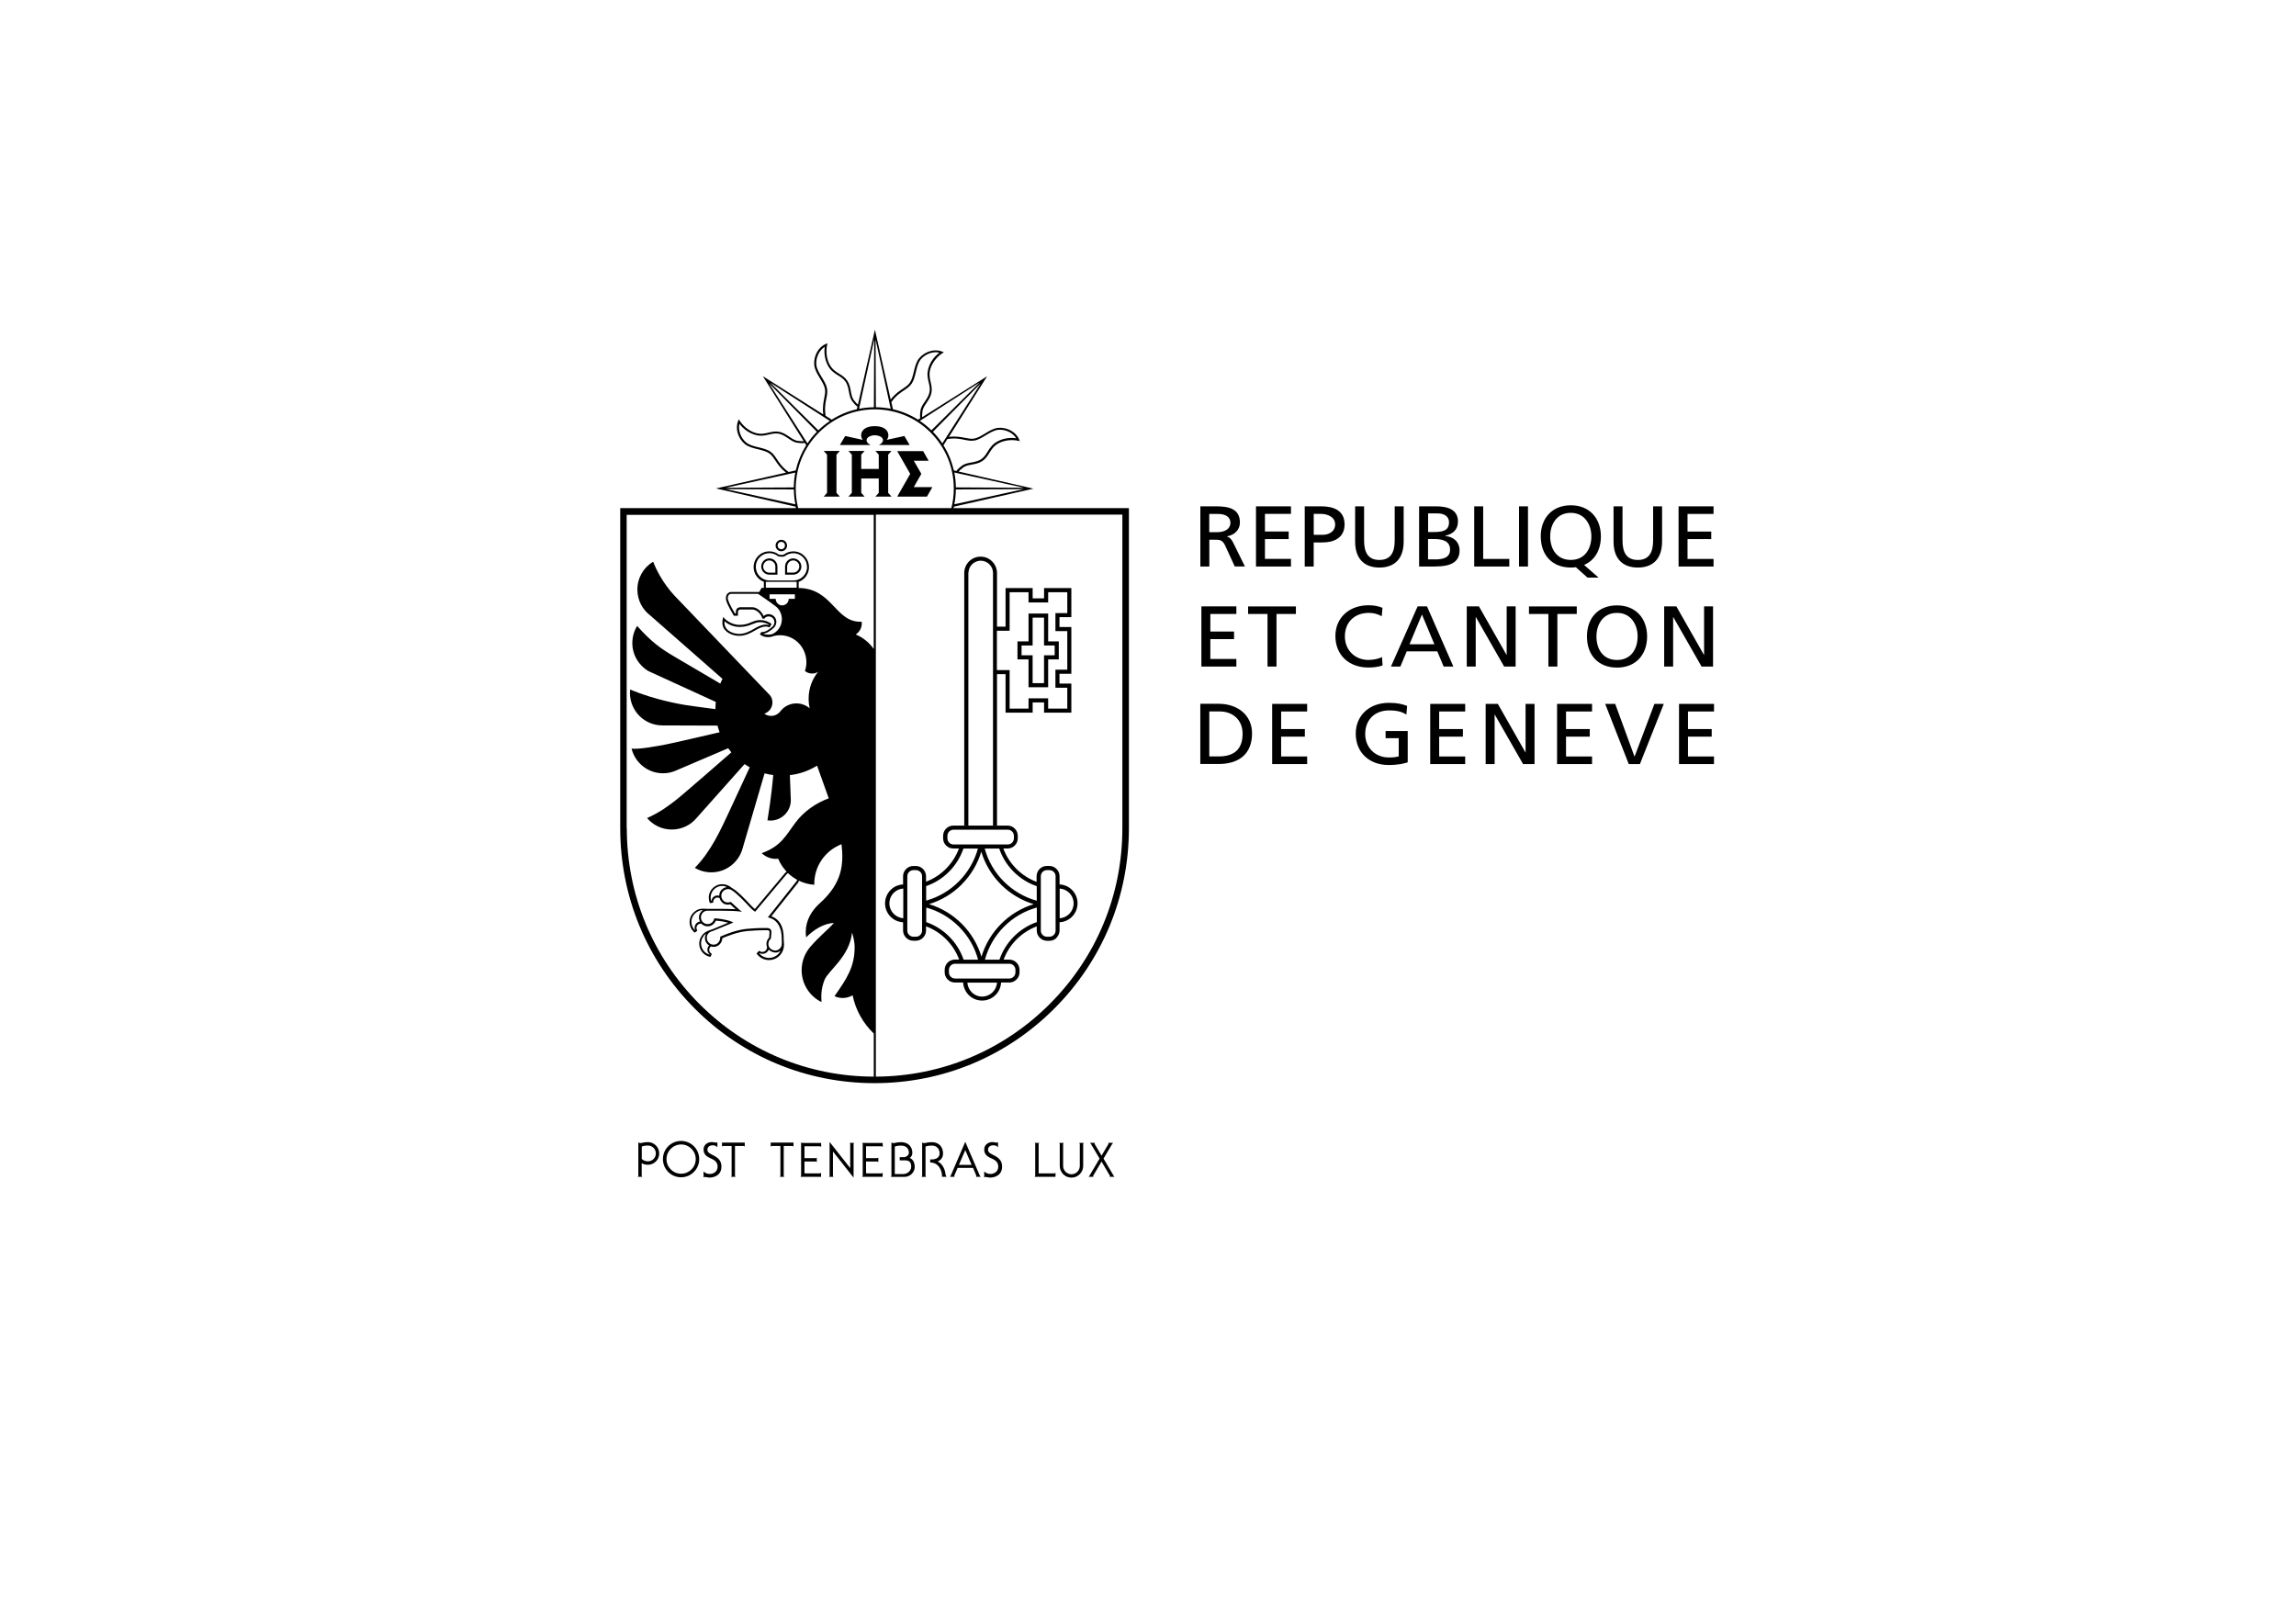 <?xml version="1.0" encoding="UTF-8"?><svg xmlns="http://www.w3.org/2000/svg" id="Calque_1" data-name="Calque 1" viewBox="0 0 600 420"><path d="M337.36,148.06h-9.14v-15.73h9.14v1.98h-6.8v4.6h6.2v1.98h-6.2v5.18h6.8v1.98ZM361.3,173.91l-.15-2.19c-.82.47-2.38.76-3.56.76-3.39,0-6.14-2.45-6.14-6.15s2.5-6.15,6.26-6.15c1.19,0,2.34.29,3.37.87l.19-2.19c-1.16-.5-2.41-.67-3.67-.67-4.98,0-8.63,3.22-8.63,8.06s3.44,8.21,8.6,8.21c.96,0,2.48-.07,3.72-.56h0ZM360.48,148.33c4.01,0,6.33-2.36,6.33-6.79v-9.21h-2.34v8.92c0,3.02-.98,5.1-4,5.1s-4-2.07-4-5.1v-8.92h-2.34v9.21c0,4.41,2.32,6.79,6.34,6.79h.01ZM422.57,174.48c-4.98,0-7.86-3.35-7.86-8.13s2.9-8.13,7.86-8.13,7.86,3.47,7.86,8.13-2.88,8.13-7.86,8.13ZM422.57,172.49c3.76,0,5.38-3.02,5.38-6.15s-1.78-6.17-5.38-6.15c-3.6-.03-5.38,2.95-5.38,6.15s1.62,6.15,5.38,6.15ZM362.08,192.93h3.44v4.77c-.59.11-1,.27-2.62.27-3.39,0-6.14-2.45-6.14-6.15s2.5-6.15,6.26-6.15c2.1,0,3.35.36,4.5,1.09l.19-2.28c-1.35-.46-2.41-.79-4.79-.79-4.98,0-8.63,3.22-8.63,8.06s3.44,8.19,8.6,8.19c2.54,0,4.1-.4,4.98-.7v-8.18h-5.78v1.88ZM333.58,174.21v-13.74h5.07v-1.98h-12.49v1.98h5.07v13.74h2.34ZM345.59,141.77h-2.29v6.29h-2.34v-15.73h4.28c3.35,0,6.13,1.13,6.13,4.71s-2.82,4.73-5.78,4.73ZM348.9,137.02c0-1.98-2.16-2.71-3.6-2.71h-1.99v5.47h2.32c1.44,0,3.28-.7,3.28-2.78h0ZM327.19,191.68c0,5.27-3.32,7.99-8.7,7.99h-4.82v-15.73h4.82c4.84,0,8.7,2.88,8.7,7.72h0ZM324.72,191.77c0-3.67-2.6-5.83-5.97-5.83h-2.73v11.76h2.45c4.01,0,6.25-1.86,6.25-5.93ZM332.45,199.69h9.14v-1.98h-6.8v-5.18h6.2v-1.98h-6.2v-4.6h6.8v-1.98h-9.14v15.73ZM323.09,160.46v-1.98h-9.14v15.73h9.14v-1.99h-6.8v-5.18h6.2v-1.98h-6.2v-4.6h6.8ZM316.02,148.06h-2.34v-15.73h4c3.23,0,6.34.5,6.34,4.26,0,1.92-1.47,3.27-3.37,3.58v.04c.72.27,1.07.6,1.59,1.58l3.09,6.26h-2.66l-2.5-5.46c-.72-1.53-1.5-1.53-2.73-1.53h-1.41v6.99h-.01ZM316.02,139.09h1.99c2.22,0,3.53-.95,3.53-2.45,0-1.42-1.12-2.32-3.28-2.32h-2.25v4.77ZM373.75,199.69h9.14v-1.98h-6.8v-5.18h6.2v-1.98h-6.2v-4.6h6.8v-1.98h-9.14v15.73ZM406.98,174.21v-13.74h5.07v-1.98h-12.49v1.98h5.07v13.74h2.34ZM447.91,185.94v-1.98h-9.14v15.73h9.14v-1.98h-6.8v-5.18h6.2v-1.98h-6.2v-4.6h6.8ZM394.41,146.08h-6.82v-13.74h-2.34v15.73h9.17v-1.98ZM447.66,174.21v-15.73h-2.34v12.66h-.05l-7.2-12.66h-3.18v15.73h2.34v-12.93h.04l7.39,12.93h3.01ZM428.01,148.33c4.01,0,6.33-2.36,6.33-6.79v-9.21h-2.34v8.92c0,3.02-.98,5.1-4,5.1s-4-2.07-4-5.1v-8.92h-2.34v9.21c0,4.41,2.32,6.79,6.34,6.79h.01ZM402.63,140.19c0-4.67,2.9-8.13,7.86-8.13s7.86,3.47,7.86,8.13c0,3.51-1.57,6.26-4.39,7.46l3.79,3.31h-2.9l-3.04-2.72c-.41.07-.84.09-1.31.09-4.98,0-7.86-3.35-7.86-8.13h0ZM405.1,140.19c0,3.14,1.62,6.15,5.38,6.15s5.38-3.02,5.38-6.15-1.78-6.17-5.38-6.15c-3.6-.03-5.38,2.95-5.38,6.15ZM399.3,132.33h-2.34v15.73h2.34v-15.73ZM427.17,197.7h-.05l-5.03-13.74h-2.62l6.16,15.73h2.92l6.24-15.73h-2.45l-5.17,13.74h.01ZM363.49,174.21l6.97-15.73h2.45l6.89,15.73h-2.54l-1.66-3.97h-7.99l-1.66,3.97h-2.46ZM368.34,168.39h6.5l-3.25-7.79-3.25,7.79ZM375.2,148.06h-4.35v-15.73h4.42c3.39,0,5.73,1.06,5.73,3.97,0,2.16-1.31,3.25-3.37,3.74v.04c2.22.17,3.79,1.58,3.79,3.78,0,3.38-2.9,4.18-6.22,4.18h.01ZM373.19,139.05h1.28c2.27,0,4.19-.2,4.19-2.52,0-1.86-1.66-2.35-3.01-2.35h-2.45v4.87h-.01ZM374.94,146.21c2.1,0,4-.43,4-2.55,0-2.43-2.22-2.78-4.23-2.78h-1.53v5.31h1.75ZM406.9,199.69h9.14v-1.98h-6.8v-5.18h6.2v-1.98h-6.2v-4.6h6.8v-1.98h-9.14v15.73ZM398.67,196.62h-.05l-7.2-12.66h-3.18v15.73h2.34v-12.93h.04l7.39,12.93h3v-15.73h-2.34v12.66h.01ZM447.79,146.08h-6.8v-5.18h6.2v-1.98h-6.2v-4.6h6.8v-1.98h-9.14v15.73h9.14v-1.98ZM396.07,174.21v-15.73h-2.34v12.66h-.05l-7.2-12.66h-3.18v15.73h2.34v-12.93h.04l7.39,12.93h3.01ZM187.19,127.64l18.23-4.12c-1.46-1.14-2.21-2.25-2.82-3.19-.5-.74-.91-1.38-1.58-1.85-.75-.52-1.78-.78-2.88-1.05-1.27-.31-2.58-.62-3.51-1.39-1.79-1.49-2.54-4.06-1.75-5.98l.2-.48.28.46s1.38,2.25,3.95,3.07c1.45.46,2.52.2,3.55-.04.86-.2,1.73-.42,2.77-.21,1.02.19,1.85.76,2.66,1.3.72.5,1.41.95,2.1,1.05.99.13,1.41.12,1.63.09l-10.67-16.98,15.79,9.99c-.23-1.82.04-3.15.25-4.22.17-.87.33-1.62.19-2.43-.16-.9-.71-1.81-1.3-2.78-.68-1.11-1.38-2.27-1.5-3.49-.21-2.32,1.07-4.67,2.98-5.47l.5-.2-.13.52s-.62,2.56.63,4.96c.7,1.34,1.63,1.92,2.54,2.48.75.46,1.51.94,2.1,1.81.59.86.78,1.85.95,2.8.16.86.32,1.66.75,2.23.62.8.92,1.09,1.1,1.22l4.44-19.58,4.11,18.25c1.12-1.45,2.23-2.19,3.16-2.8.74-.5,1.38-.93,1.85-1.58.52-.74.78-1.78,1.04-2.88.31-1.27.62-2.59,1.39-3.51,1.49-1.8,4.05-2.55,5.97-1.76l.5.2-.45.27s-2.24,1.38-3.05,3.96c-.45,1.45-.2,2.52.04,3.55.2.84.41,1.73.21,2.78-.19,1.02-.75,1.85-1.3,2.67-.48.72-.95,1.39-1.04,2.11-.13.98-.12,1.41-.08,1.62l16.97-10.7-9.98,15.84c1.81-.23,3.12.04,4.2.25.87.17,1.62.34,2.42.19.9-.16,1.81-.71,2.77-1.3,1.11-.68,2.26-1.38,3.47-1.5,2.32-.21,4.67,1.07,5.46,2.99l.2.5-.52-.13s-2.56-.62-4.95.63c-1.34.7-1.91,1.64-2.48,2.55-.45.74-.94,1.52-1.81,2.11-.86.59-1.85.78-2.8.95-.86.16-1.66.32-2.22.75-.78.59-1.07.9-1.2,1.07l19.55,4.47-20.8,4.71c-.03.12-.08.4-.08.4h-.58c.43-1.68.64-3.39.64-5.14,0-5.52-2.14-10.71-6.05-14.63-3.89-3.92-9.09-6.06-14.6-6.06s-10.69,2.15-14.6,6.06c-3.89,3.9-6.05,9.1-6.05,14.63,0,1.74.21,3.46.64,5.14h-.59s-.03-.11-.07-.4l-20.77-4.75h.01ZM267.52,127.84l-17.73.08c-.01,1.31-.15,2.61-.4,3.88l18.15-3.97h-.01ZM249.39,123.49c.25,1.27.39,2.57.4,3.89l17.74.09-18.15-3.98ZM247.58,114.74l-1.03,1.64c1.27,2.01,2.18,4.24,2.7,6.56l.7.16c.12-.23.36-.56,1.43-1.38.67-.51,1.53-.67,2.45-.84.9-.17,1.83-.35,2.6-.87.78-.54,1.2-1.22,1.66-1.96.6-.97,1.22-1.97,2.68-2.74,1.91-.99,3.85-.91,4.78-.78-.87-1.43-2.81-2.37-4.68-2.2-1.08.11-2.18.78-3.25,1.42-.96.59-1.95,1.21-2.96,1.38-.9.16-1.7,0-2.62-.19-1.18-.24-2.52-.51-4.47-.19h.03ZM256.27,100.23l-12.47,12.62c.92.94,1.74,1.96,2.45,3.03l10.02-15.65ZM240.38,110c1.07.72,2.09,1.54,3.02,2.47l12.61-12.51-15.63,10.04ZM232.92,105.07l.43,1.89c2.33.52,4.54,1.45,6.56,2.72l.6-.39c-.08-.24-.15-.63.03-2,.11-.83.62-1.57,1.14-2.33.51-.76,1.04-1.54,1.22-2.47s0-1.72-.21-2.55c-.27-1.11-.54-2.25-.03-3.84.64-2.07,2.09-3.37,2.82-3.93-1.63-.4-3.67.31-4.86,1.76-.7.84-1,2.09-1.28,3.3-.27,1.1-.54,2.24-1.12,3.07-.52.74-1.2,1.19-1.98,1.72-1,.67-2.14,1.42-3.29,3.04h-.01ZM228.81,88.68l.08,17.75c1.31.01,2.61.16,3.87.4l-3.96-18.16h.01ZM224.49,106.84c1.26-.25,2.56-.39,3.88-.4l.08-17.75-3.96,18.17h0ZM207.85,131.81c-.25-1.27-.39-2.57-.4-3.89l-17.7-.08,18.12,3.97h-.01ZM215.72,108.65l1.63,1.03c1.99-1.26,4.2-2.19,6.56-2.72l.16-.71c-.23-.11-.56-.34-1.39-1.43-.51-.67-.67-1.54-.84-2.45s-.35-1.84-.87-2.6c-.54-.78-1.22-1.21-1.94-1.65-.96-.6-1.97-1.22-2.73-2.68-.99-1.92-.9-3.86-.78-4.79-1.43.87-2.37,2.83-2.19,4.69.09,1.09.78,2.19,1.42,3.25.59.97,1.2,1.97,1.38,2.96.16.9,0,1.69-.19,2.63-.24,1.19-.51,2.53-.19,4.51l-.03-.03ZM201.26,99.97l12.59,12.5c.92-.91,1.94-1.73,3.02-2.45l-15.62-10.04ZM211.01,115.88c.72-1.09,1.55-2.11,2.46-3.03l-12.47-12.62,10.01,15.65ZM206.11,123.36l1.85-.42c.54-2.37,1.47-4.59,2.73-6.58l-.39-.62c-.24.08-.63.16-1.99-.03-.83-.11-1.57-.62-2.33-1.14-.76-.51-1.55-1.05-2.46-1.22-.92-.17-1.71.01-2.54.21-1.11.25-2.25.54-3.83.03-2.05-.64-3.36-2.09-3.92-2.83-.39,1.64.31,3.67,1.75,4.87.84.7,2.09,1.01,3.29,1.29,1.1.27,2.23.54,3.06,1.13.75.52,1.19,1.21,1.71,1.98.67,1.02,1.43,2.16,3.06,3.33ZM189.73,127.48l17.7-.09c.01-1.33.16-2.61.4-3.88l-18.11,3.96h0ZM162.09,132.8h132.92v83.69c0,17.78-6.92,34.52-19.47,47.09-12.55,12.58-29.24,19.51-47,19.51s-34.45-6.92-47-19.51c-12.54-12.58-19.46-29.3-19.46-47.09v-83.69ZM228.88,281.38c17.08-.05,33.27-6.79,45.46-19,12.23-12.26,18.96-28.55,18.96-45.89v-81.99h-64.42v146.86h0ZM163.8,216.49c0,17.32,6.73,33.62,18.96,45.89,12.22,12.24,28.46,18.99,45.58,19h0v-11.26c-2.76-2.66-4.74-6.09-5.53-9.99-.76.44-1.65.7-2.6.7-.76,0-1.49-.17-2.14-.47,3.27-4.64,5.27-7.72,5.27-12.83,0-1.31-.33-2.6-.68-3.81-.64,6.34-6.26,9.96-7.2,12.4-.9,2.32-.88,4.06-.78,5.78-3.08-1.52-5.19-4.68-5.19-8.34,0-2.32.84-4.42,2.23-6.06,2.4-2.8,4.9-4.75,6.18-6.26-2.57.04-5.43,1.85-7.23,3.75-.07-.46-.11-.95-.11-1.43,0-3.03,1.55-5.58,3.64-7.46,6.04-5.4,6.28-10.41,5.71-15.46-4.16,1.61-7.12,5.62-7.12,10.35v.25c-1.43-.09-2.78-.48-4.01-1.06-.05.17-.12.34-.2.46v.03l-7,8.8c1.53.55,3.21,1.98,3.21,5.66,0,.15.03.58.03.89.17,1.01.03,2.04-.48,2.92-.52.91-1.36,1.57-2.37,1.84-1.54.42-3.17-.13-4.14-1.41l-.13-.17.15-.16.36-.39.15-.17.19.12c.29.19.67.24,1,.15.52-.15.88-.62.91-1.15-.13-.32-.2-.66-.17-1.01.03-.58.27-1.1.68-1.5.03-.27.12-1.09.12-1.46,0-.17-.04-.28-.11-.36-.11-.11-.29-.16-.59-.16h-.21c-.75,0-2.14,0-4.79.21-2.74.24-5.43,1.38-6.58,1.86h-.04c-.08,1.23-.95,2.19-2.09,2.28-.31.03-.63,0-.91-.11-.32.25-.5.66-.43,1.06.05.31.24.6.5.78l.17.11-.08.19-.19.43-.08.17-.19-.04c-1.41-.32-2.46-1.45-2.7-2.87-.16-.94.07-1.86.62-2.63.55-.76,1.15-1.14,2.21-1.49.19-.08.31-.11.64-.21l4.05-1.7c-.62-.17-1.7-.43-3.23-.54-.19.5-.54.91-1,1.18-.54.31-1.14.39-1.73.23-.41-.12-.78-.33-1.06-.63-.52-.07-1.03.24-1.2.72-.11.31-.08.64.07.93l.09.19-.16.12-.37.28-.16.12-.15-.13c-1.08-.97-1.46-2.45-.98-3.82.31-.89.98-1.57,1.81-2,.67-.35,1.32-.35,2.49-.27h.35c.28,0,4.9-.04,7.17.09l-1.39-1.27c-.84.21-1.61.03-2.17-.55-.31-.31-.52-.7-.62-1.09-.41-.23-.94-.19-1.3.15-.23.21-.37.52-.37.83v.2l-.2.04-.47.08-.19.03-.07-.19c-.51-1.35-.15-2.86.91-3.83.7-.64,1.59-.97,2.54-.93.88.04,1.71.4,2.38.99.03,0,.07.03.09.05,1.45.82,3.6,3.12,5.02,4.64.36.39.67.64.88.8,1.1-1.31,7.49-8.92,7.86-9.37.11-.13.27-.27.44-.38-.92-.98-1.7-2.12-2.21-3.39-.2.03-.4.04-.62.04-1.43,0-2.73-.58-3.69-1.49,5.13-1.85,6.3-4.63,8.87-8.05,2.18-2.92,5.47-5.14,8.65-6.28l-3.05-8.54c-2.13,1.31-4.55,2.19-7.15,2.48h.04l.25,6.53c0,2.95-2.38,5.34-5.33,5.34-.27,0-.52-.01-.78-.05.98-5.81,1.45-10.97,1.51-11.85-.78-.09-1.53-.24-2.26-.44l-5.77,19.7c-1,3.55-4.27,6.17-8.15,6.17-1.58,0-3.05-.43-4.31-1.18,4.32-4.34,6.93-10.35,8.86-14.43l5.49-11.84c-.46-.25-.88-.52-1.31-.82l-.03-.03-12.5,14.04c-1.55,1.88-3.89,3.07-6.52,3.07s-4.91-1.17-6.46-2.99c3.75-1.72,5.66-3.29,7.43-4.63,1.77-1.34,14.6-12.56,14.6-12.56-.32-.38-.55-.67-.83-1.07l-14.02,5.99c-.94.36-1.95.56-3.02.56-3.97,0-7.31-2.75-8.22-6.45,1.93.27,6.93-.7,8.91-1.07,1.95-.36,13.8-3.14,14.1-3.2-.21-.58-.4-1.15-.55-1.74l-14.41-.05c-4.67,0-8.47-3.79-8.47-8.49,0-.29.01-.6.04-.88,6.78,2.79,13.02,3.78,14.2,4,1.11.2,7.35,1.02,8.1,1.11v-.08c0-.6.03-1.21.09-1.8l-17.58-8.05c-2.53-1.47-4.23-4.21-4.23-7.33,0-1.64.46-3.19,1.26-4.48,3.64,4.08,5.98,5.82,9.82,8.07,3.76,2.2,11.55,6.79,11.91,7,.17-.43.36-.84.58-1.26l-.17-.12-18.68-16.4c-2.06-1.54-3.4-4.01-3.4-6.8,0-3.1,1.66-5.81,4.12-7.28.78,2.01,2.44,5.46,5.53,8.82l24.96,26.05c.46.54.68,1.17.68,1.93,0,1.37-.9,2.52-2.13,2.92.5.36,1.11.58,1.78.58,1,0,1.87-.48,2.44-1.22.96-1.26,2.49-2.05,4.19-2.05,1.32,0,2.53.5,3.47,1.29-.2-.83-.29-1.68-.29-2.56,0-2.66.94-5.1,2.5-7-.48.32-.94.47-1.57.47-.72,0-1.36-.23-1.89-.66.29-.89.44-1.82.36-2.83-.31-3.93-3.63-6.81-7.41-6.5-.39.03-.78.09-1.14.19-1.19.51-2.64.3-3.4-.31l-.2-.16.15-.21.17-.25.08-.11h.13c1.06,0,1.98-.74,2.77-1.42.29-.25.51-.74.51-1.17,0-.4-.16-.78-.44-1.06-.28-.28-.66-.44-1.06-.44-.5,0-.87.2-1.2.63l-.47-.11c-.29-1.21-1.55-2.33-2.6-2.33h-3.06c-.23,0-.39.07-.51.17-.16.16-.19.39-.19.52v.95h-1.06l-.08-.13c-.05-.09-1.45-2.36-1.87-3.66-.24-.71-.17-1.37.16-1.85.27-.36.67-.58,1.08-.58h7.33l.63-1.07h.58v-1.6c-.55-.2-1.04-.52-1.47-.94-.78-.78-1.2-1.81-1.2-2.9,0-2.27,1.83-4.1,4.09-4.1.91,0,1.77.28,2.46.83.05.04.28.09.67.09h.11c.17,0,.41,0,.56-.09.74-.55,1.59-.83,2.48-.83,1.1,0,2.13.43,2.89,1.21.78.78,1.2,1.81,1.2,2.91s-.43,2.13-1.2,2.9c-.43.43-.94.75-1.49.95v1.6c8.78.13,9.54,8.82,16.05,8.82h.41c.01.15.03.28.03.43,0,1.22-.63,2.28-1.58,2.9,1.91.79,3.52,2.12,4.7,3.78v-35.04h-64.56v81.98-.03ZM204.41,158.21c.94,0,1.7-.76,1.7-1.7h1.61v-1.18h-6.62v1.18h1.61c0,.94.76,1.72,1.71,1.72h0ZM202.73,158.49c-1.32-1.06-4.64-3.29-4.64-3.29h-7.03c-.24,0-.5.13-.66.36-.24.33-.27.82-.09,1.37.36,1.07,1.45,2.92,1.75,3.42h.23v-.42c0-.56.32-1.23,1.23-1.23h3.06c1.15,0,2.46,1.05,2.97,2.31.37-.32.8-.5,1.31-.5.54,0,1.04.21,1.43.59.39.39.59.9.59,1.43,0,.58-.28,1.21-.68,1.56-.78.68-1.69,1.41-2.78,1.54.36.15.91.25,1.47.24.39,0,.79-.07,1.12-.24.17-.08.33-.19.5-.3,1.1-.78,1.81-2.05,1.81-3.5,0-1.35-.6-2.56-1.58-3.35h-.01ZM208.19,153.6v-1.54h-8.06v1.54h8.06ZM210.88,148.15c0-.95-.37-1.85-1.04-2.52-.67-.67-1.57-1.05-2.52-1.05-.76,0-1.51.25-2.15.72-.29.21-.66.2-.88.2h-.09c-.33,0-.76-.04-.99-.21-.62-.47-1.35-.72-2.14-.72-.95,0-1.85.38-2.52,1.05s-1.04,1.57-1.04,2.52.37,1.85,1.04,2.52,1.57,1.05,2.52,1.05h6.28c1.97,0,3.56-1.61,3.56-3.57h-.01ZM208.16,230.34s.09-.17.16-.4c-.87-.47-1.67-1.06-2.4-1.73-.17.09-.31.2-.39.31-.39.5-7.71,9.21-8.03,9.57l-.16.19-.2-.13c-.19-.13-.58-.39-1.16-1.02-1.31-1.41-3.52-3.75-4.88-4.55-.56-.32-1.47-.34-2.15.36-.64.67-.6,1.77.08,2.45.58.58,1.3.52,1.79.38l.15-.04.11.09,2.07,1.89.75.59-.95-.12c-1.67-.21-7.84-.16-7.91-.16h-.04c-.55-.07-1.5.29-1.77,1.29-.12.46-.05.93.17,1.33.23.4.6.7,1.06.82.46.12.92.05,1.32-.17.4-.23.7-.6.82-1.06l.05-.21h.21c2.8.2,4.19.8,4.24.83l.56.24-.56.24-4.8,1.98c-1.18.28-1.66,1.03-1.58,1.97.04.47.25.89.62,1.19.35.31.8.46,1.27.42.92-.07,1.61-.89,1.61-1.92v-.17l.16-.07.2-.08c1.18-.5,3.92-1.66,6.74-1.9,2.68-.23,4.14-.21,4.83-.21h.21c.44,0,.75.11.96.31.17.17.27.43.27.75,0,.47-.13,1.57-.13,1.61v.11l-.08.07c-.35.31-.55.74-.58,1.21-.03.47.13.93.43,1.25.05.04,1.18,1.1,2.3.28.91-.67.79-1.5.76-2.33v-.42c.04-2.86-1.14-4.93-3.24-5.52l-.39-.11.25-.32,7.21-9.08.03-.03v.03h-.01ZM203.88,248.55c-1.19.87-2.46.16-3-.35-.2.5-.62.89-1.16,1.03-.41.11-.84.07-1.23-.11l-.07.07c.84.98,2.17,1.39,3.43,1.05.87-.24,1.61-.8,2.05-1.6.04-.07.07-.13.11-.2-.04.04-.08.07-.13.09h.01ZM185.3,247.09c-.09-.07-.19-.13-.28-.2-.47-.39-.75-.95-.79-1.56-.03-.38.05-.9.29-1.29,0,0-.27.13-.5.4-.13.15-.17.24-.25.35-.47.66-.67,1.48-.52,2.28.19,1.17,1.02,2.09,2.14,2.41l.04-.07c-.29-.25-.48-.59-.55-.97-.08-.51.09-1.01.43-1.35h-.01ZM182.73,239.16c.13-.48.62-1.11.98-1.31,0,0-.32,0-.8.11-.24.07-.35.15-.48.21-.74.35-1.28.97-1.57,1.73-.4,1.11-.12,2.33.7,3.16l.07-.05c-.13-.36-.13-.75,0-1.11.17-.51.59-.86,1.08-1.01,0,0,.11,0,.24-.01-.29-.52-.37-1.14-.21-1.72ZM188.58,232.55c.41-.43.9-.64,1.38-.71l-.67-.25c-.13-.03-.28-.04-.41-.05-.82-.04-1.59.25-2.19.8-.87.8-1.19,2.01-.86,3.12h.08c.05-.39.23-.74.51-1.01.39-.36.92-.48,1.42-.38,0,0,.05.03.12.05-.01-.58.19-1.15.62-1.6h.01ZM189.43,164.63c-.62-.76-.8-1.73-.55-2.87l.11-.51.35.39s1.54,1.7,3.99,1.68c1.38-.01,2.23-.36,3.06-.71.7-.28,1.35-.55,2.21-.55,1.73,0,2.8.86,2.84.89l.19.15-.12.2-.32.51-.11.17-.2-.07-.07-.03c-.37-.13-1.15-.39-3.01.62-.16.09-.33.19-.52.29-1,.59-2.38,1.39-4.15,1.39-.91,0-2.7-.33-3.69-1.58v.03ZM189.84,164.3c.87,1.09,2.53,1.38,3.28,1.38,1.62,0,2.88-.74,3.88-1.31.19-.11.36-.21.54-.31,1.87-1.02,2.81-.86,3.31-.7l.07-.11c-.35-.21-1.18-.64-2.3-.64-.75,0-1.34.24-2.01.51-.83.33-1.78.72-3.27.74-1.98.01-3.39-.94-4.01-1.49-.08.75.09,1.41.51,1.93h.01ZM203.12,143.64c-.28-.28-.44-.66-.44-1.06,0-.83.67-1.5,1.5-1.5.4,0,.78.16,1.06.44.28.28.44.67.44,1.06s-.16.78-.44,1.06c-.28.28-.66.44-1.06.44s-.78-.16-1.06-.44ZM203.21,142.58c0,.27.11.51.28.68.19.19.43.28.68.28.54,0,.96-.43.96-.97,0-.25-.11-.51-.28-.68-.19-.19-.43-.28-.68-.28s-.51.09-.68.28c-.19.19-.28.43-.28.68ZM276.14,245.09c-.51.51-1.18.79-1.89.79h-.64c-.71,0-1.38-.28-1.89-.79-.51-.51-.79-1.18-.79-1.89v-1.09c-1.94.74-3.73,1.88-5.25,3.39-1.53,1.53-2.68,3.33-3.4,5.3h1.47c.71,0,1.39.28,1.89.78.51.51.79,1.18.79,1.89v.64c0,.71-.28,1.38-.79,1.89-.51.51-1.18.79-1.89.79h-2.14c-.07,1.23-.56,2.39-1.45,3.26-.94.94-2.18,1.45-3.51,1.45s-2.57-.51-3.51-1.45c-.87-.89-1.38-2.04-1.45-3.26h-2.14c-.71,0-1.39-.28-1.89-.79-.51-.51-.79-1.18-.79-1.89v-.64c0-1.48,1.2-2.68,2.68-2.68h1.1c-.72-1.97-1.87-3.77-3.4-5.3-1.51-1.52-3.31-2.67-5.25-3.39v1.09c0,.71-.28,1.38-.79,1.89-.51.51-1.18.79-1.89.79h-.64c-.71,0-1.39-.28-1.89-.79-.51-.51-.79-1.18-.79-1.89v-2.15c-1.23-.07-2.37-.56-3.25-1.43-.94-.94-1.46-2.19-1.46-3.51s.52-2.57,1.46-3.51c.87-.89,2.02-1.38,3.25-1.43v-2.15c0-.71.28-1.38.79-1.89.51-.51,1.18-.79,1.89-.79h.64c1.47,0,2.68,1.21,2.68,2.68v1.43c3.96-1.5,7.12-4.68,8.6-8.68h-1.47c-.71,0-1.39-.28-1.89-.78-.51-.51-.78-1.18-.78-1.89v-.64c0-1.47,1.2-2.68,2.68-2.68h14.16c.72,0,1.39.28,1.89.79.51.51.78,1.18.78,1.89v.64c0,.71-.28,1.39-.78,1.89-.51.51-1.18.78-1.89.78h-1.1c.72,1.97,1.87,3.77,3.4,5.31,1.53,1.53,3.33,2.68,5.29,3.41v-1.48c0-1.48,1.2-2.68,2.68-2.68h.64c.72,0,1.39.28,1.89.79.51.51.79,1.18.79,1.89v2.15c1.23.07,2.38.56,3.25,1.43.94.94,1.45,2.19,1.45,3.51s-.52,2.57-1.45,3.51c-.88.87-2.02,1.38-3.25,1.43v2.15c0,.71-.28,1.38-.79,1.89h.01ZM276.92,239.99c2.03-.13,3.64-1.82,3.64-3.88,0-1.05-.4-2.02-1.14-2.75-.67-.67-1.55-1.06-2.5-1.13v7.76h0ZM236.05,232.22c-.94.07-1.82.46-2.49,1.13-.74.74-1.14,1.72-1.14,2.75,0,2.07,1.61,3.75,3.63,3.88v-7.76h0ZM240.96,229.01c0-.43-.16-.83-.47-1.13-.31-.31-.71-.47-1.14-.47h-.64c-.43,0-.83.16-1.14.47-.31.31-.47.71-.47,1.13v14.2c0,.89.72,1.61,1.61,1.61h.64c.43,0,.83-.16,1.14-.47.31-.31.47-.71.47-1.14v-14.2ZM263.35,220.71c.88,0,1.61-.72,1.61-1.61v-.64c0-.43-.16-.83-.47-1.14-.31-.31-.71-.47-1.14-.47h-14.16c-.43,0-.83.16-1.14.47-.31.31-.47.71-.47,1.14v.64c0,.43.17.83.47,1.14.31.31.71.47,1.14.47h14.16ZM242.03,235.38c6.56-1.82,11.72-7.03,13.53-13.61h-3.79c-.76,2.25-2.05,4.32-3.77,6.06-1.71,1.72-3.75,2.99-5.97,3.75v3.79ZM251.32,231.16c-2.42,2.43-5.35,4.17-8.54,5.14,6.54,1.98,11.72,7.16,13.7,13.73,1.98-6.54,7.13-11.72,13.66-13.72-3.2-.97-6.14-2.71-8.58-5.15-2.42-2.43-4.16-5.36-5.13-8.56-.96,3.19-2.7,6.13-5.13,8.56ZM251.81,250.82h3.79c-.87-3.23-2.57-6.2-4.99-8.62-2.41-2.41-5.35-4.12-8.56-5v3.8c4.58,1.6,8.2,5.23,9.77,9.82h0ZM260.55,256.81h-7.75c.05.94.46,1.82,1.12,2.51.74.74,1.71,1.14,2.74,1.14,2.06,0,3.75-1.62,3.88-3.65ZM249.59,251.88c-.43,0-.83.16-1.14.47-.31.31-.47.71-.47,1.14v.64c0,.43.16.83.47,1.14.31.31.71.47,1.14.47h14.16c.88,0,1.61-.72,1.61-1.61v-.64c0-.43-.16-.83-.47-1.14-.31-.31-.71-.47-1.14-.47h-14.16ZM270.94,237.19c-3.21.89-6.14,2.58-8.56,5-2.42,2.43-4.12,5.39-4.99,8.62h3.79c1.58-4.59,5.21-8.23,9.77-9.82v-3.79h0ZM270.94,231.61c-2.25-.76-4.31-2.05-6.05-3.78-1.73-1.73-3.01-3.81-3.77-6.06h-3.79c.88,3.23,2.58,6.2,5,8.62s5.38,4.13,8.6,5.02v-3.8ZM275.85,229.01c0-.43-.16-.83-.47-1.13-.31-.31-.71-.47-1.14-.47h-.64c-.43,0-.83.16-1.14.47-.31.31-.47.71-.47,1.13v14.2c0,.43.17.83.47,1.14.31.31.71.47,1.14.47h.64c.88,0,1.61-.72,1.61-1.61v-14.2ZM182.72,302.94c0,2.62-2.11,4.75-4.74,4.75s-4.74-2.13-4.74-4.75,2.11-4.75,4.74-4.75,4.74,2.12,4.74,4.75ZM181.81,302.94c0-2.12-1.71-3.83-3.81-3.83s-3.83,1.72-3.83,3.83,1.71,3.82,3.83,3.82,3.81-1.72,3.81-3.82ZM201.44,299.65s.16-.12.25-.15h2.25v7.79c0,.08-.16.27-.16.27h1.18s-.15-.19-.15-.27v-7.79h2.3c.09.03.25.15.25.15v-1.03h-5.96v1.03h.03ZM188.69,299.65s.16-.12.25-.15h2.25v7.79c0,.08-.15.27-.15.27h1.18s-.15-.19-.15-.27v-7.79h2.3c.09.03.25.15.25.15v-1.03h-5.94v1.03ZM210.23,298.7h-1.03s.15.16.15.25v8.33c0,.08-.15.28-.15.28h5.37v-1.05s-.19.16-.28.16h-3.87s-.12-.05-.19-.09v-3.02h2.93c.09,0,.28.16.28.16v-1.18s-.2.15-.28.15h-2.93v-3.1h4.08c.09,0,.28.16.28.16v-1.03h-4.35v-.03ZM226.33,298.7h-1.03s.15.16.15.25v8.33c0,.08-.16.28-.16.28h5.37v-1.05s-.19.16-.28.16h-3.87s-.13-.05-.19-.09v-3.02h2.93c.09,0,.28.16.28.16v-1.18s-.2.15-.28.15h-2.93v-3.1h4.08c.09,0,.28.16.28.16v-1.03h-4.35v-.03ZM222.18,298.7h-.15s.15.19.15.28v6.3l-5.39-6.83v8.84c0,.08-.15.28-.15.28h1.18s-.15-.19-.15-.28v-6.34l5.39,6.83v-8.8c0-.08.16-.28.16-.28h-1.04ZM172.27,301.46c0,1.64-1.32,2.96-2.96,2.96-.6,0-1.15-.15-1.62-.42v3.29c0,.08.15.28.15.28h-1.18s.15-.19.15-.28v-8.7s.2.09.28.12c0,0,.15.04.24.04.05,0,.2,0,.33-.04.37-.12,1.1-.21,1.65-.21,1.63,0,2.96,1.33,2.96,2.96ZM171.39,301.46c0-1.14-.92-2.07-2.06-2.07-.52,0-1.15.05-1.62.27v3.24c.4.4.99.62,1.62.62,1.14,0,2.06-.93,2.06-2.07ZM186.62,302.07c-1.14-.63-1.75-.78-1.75-1.6s.75-1.14,1.28-1.14.99.07,1.32.54v-1.35s-.16.12-.29.12-.82-.16-1.23-.16-2.09.25-2.09,2c0,1.26.91,1.82,1.61,2.15s2.06.78,2.06,2.25-1.24,1.94-2.02,1.94-1.31-.3-1.65-.67v1.57s.19-.12.36-.12.79.17,1.23.17c.75,0,3.08-.34,3.08-2.88,0-1.42-.71-2.16-1.91-2.83h0ZM239.05,304.9c0,1.6-1.33,2.68-2.64,2.68h-3.61s.15-.19.15-.28v-8.7s.2.09.28.12c0,0,.15.04.24.04.05,0,.19,0,.33-.04.39-.12,1.1-.21,1.65-.21,1.9,0,2.97,1.18,2.97,2.82,0,.6-.32,1.07-.7,1.31.78.29,1.31,1.1,1.31,2.28h.01ZM238.12,304.94c0-.86-.21-1.68-1.62-1.68h-1.38v-.83h1.12c.64,0,1.28-.59,1.28-1.1,0-1.14-.7-1.92-2.07-1.92-.52,0-1.15.05-1.62.27v7.16h2.19c1.31,0,2.1-1.03,2.1-1.89h-.01ZM245.05,303.55c.84-.35,1.39-1.02,1.39-2.08,0-1.64-.98-2.96-2.96-2.96-.55,0-1.26.09-1.65.21-.15.04-.28.04-.33.04-.09,0-.24-.04-.24-.04-.08-.03-.28-.12-.28-.12v8.7c0,.08-.15.28-.15.28h1.18s-.15-.19-.15-.28v-7.63c.48-.21,1.1-.27,1.62-.27,1.39,0,2.06.93,2.06,2.07,0,.98-.84,1.56-2.06,1.56h-.4v.8c2.48,0,3.09,2.51,3.09,3.46v.28h1.2s-.25-.42-.25-.51c-.12-1.05-.54-2.7-2.06-3.51h-.01ZM256.07,307.28c.08.13.2.28.2.28h-1.22s.13-.16.09-.28l-.86-2.05h-4.03l-.88,2.05c-.04.12.09.28.09.28h-1.22s.13-.13.2-.28l3.81-8.86,3.81,8.86h-.01ZM253.91,304.44l-1.66-3.85-1.66,3.85h3.32ZM259.95,302.07c-1.14-.63-1.75-.78-1.75-1.6s.75-1.14,1.28-1.14.99.07,1.33.54v-1.35s-.16.12-.29.12-.82-.16-1.23-.16-2.09.25-2.09,2c0,1.26.91,1.82,1.61,2.15.7.32,2.06.78,2.06,2.25s-1.24,1.94-2.02,1.94-1.31-.3-1.65-.67v1.57s.19-.12.36-.12.79.17,1.23.17c.75,0,3.08-.34,3.08-2.88,0-1.42-.71-2.16-1.91-2.83h0ZM291.02,307.28l-2.64-4.48,2.27-3.83c.05-.08.24-.28.24-.28h-1.3s.15.17.09.28l-1.82,3.07-1.81-3.07c-.05-.09.09-.28.09-.28h-1.3s.19.19.24.28l2.27,3.83-2.64,4.48c-.08.13-.24.28-.24.28h1.3s-.15-.17-.09-.28l2.18-3.7,2.18,3.7c.07.11-.09.28-.09.28h1.3s-.16-.13-.24-.28h-.01ZM282.18,298.7h-.15s.15.19.15.28v5.73c0,1.21-.98,2.19-2.18,2.19s-2.18-.98-2.18-2.19v-5.73c0-.08.16-.28.16-.28h-1.19s.15.19.15.28v5.73c0,1.69,1.36,3.07,3.06,3.07s3.06-1.37,3.06-3.07v-5.73c0-.08.16-.28.16-.28h-1.04ZM271.42,306.68v-7.7c0-.09.15-.28.15-.28h-1.19s.15.19.15.28v8.3c0,.08-.15.28-.15.28h5.45v-1.03s-.19.15-.28.15h-4.12ZM268.78,172.34h-2.89v-4.71h2.89v-7.28h5.13v7.28h2.78v4.71h-2.78v7.28h-5.13v-7.28ZM269.85,171.27v7.28h2.98v-7.28h2.78v-2.57h-2.78v-7.28h-2.98v7.28h-2.89v2.57h2.89ZM202.54,146.57c.4.4.62.94.62,1.5v2.12h-2.11c-.56,0-1.1-.21-1.5-.62-.4-.4-.62-.94-.62-1.5,0-1.18.95-2.13,2.13-2.13.56,0,1.1.23,1.5.63h-.01ZM202.62,148.07c0-.43-.16-.83-.47-1.13-.29-.29-.7-.47-1.12-.47s-.83.16-1.12.47c-.29.3-.47.7-.47,1.13s.16.83.47,1.13c.29.3.7.47,1.12.47h1.59v-1.58h0ZM208.79,146.57c.4.4.63.94.63,1.5s-.23,1.1-.63,1.5c-.4.4-.94.62-1.5.62h-2.13v-2.12c0-1.18.95-2.13,2.13-2.13.56,0,1.1.23,1.5.63ZM208.88,148.07c0-.43-.16-.83-.47-1.13-.29-.29-.7-.47-1.12-.47s-.83.16-1.12.47c-.29.3-.47.7-.47,1.13v1.58h1.59c.87,0,1.58-.71,1.58-1.6h.01ZM236.32,113.95l-4.59,1.01c.86-.95.68-3.57-3.12-3.58h-.03c-3.79.01-3.97,2.61-3.12,3.58l-4.59-1.01-1.39,2.36h8.06c-2.03-.99-.96-2.53,1.06-2.55,2.02,0,3.09,1.54,1.06,2.55h8.06l-1.39-2.36ZM219.47,117.85h-4.22l.88.98v9.98l-.88.98h4.22l-.88-.98v-9.98l.88-.98ZM232.98,117.85h-4.22l.88.98v3.73h-4.58v-3.73l.88-.98h-4.22l.88.98v9.98l-.88.98h4.22l-.88-.98v-3.75h4.58v3.75l-.88.98h4.22l-.88-.98v-9.98l.88-.98ZM242.23,129.8l1.42-2.49h-4.86l1.98-3.46-1.97-3.43h3.87l-1.43-2.52h-6.78l3.4,5.95-3.4,5.95h7.78ZM253.04,215.76h-1.06v-66c0-2.36,1.91-4.28,4.28-4.28,1.14,0,2.21.44,3.02,1.26.8.8,1.26,1.89,1.26,3.03v14.01h2.24v-10.08h7.08v2.68h2.98v-2.68h7.13v7.6h-3.1v2.57h3.1v12.22h-3.1v2.57h3.1v7.6h-7.13v-2.68h-2.98v2.68h-7.08v-10.07h-2.24v39.57h-1.04v-66c0-.86-.33-1.66-.94-2.28-.6-.6-1.41-.94-2.26-.94-.58,0-1.14.16-1.62.46-.24.13-.47.29-.67.5-.48.48-.78,1.1-.88,1.76-.03.16-.05.33-.07.51v66h-.03ZM260.51,175.13h3.33v10.07h4.94v-2.68h5.13v2.68h5v-5.46h-3.1v-4.72h3.1v-10.07h-3.1v-4.71h3.1v-5.46h-5v2.68h-5.13v-2.68h-4.94v10.07h-3.33v10.28h0Z"/></svg>